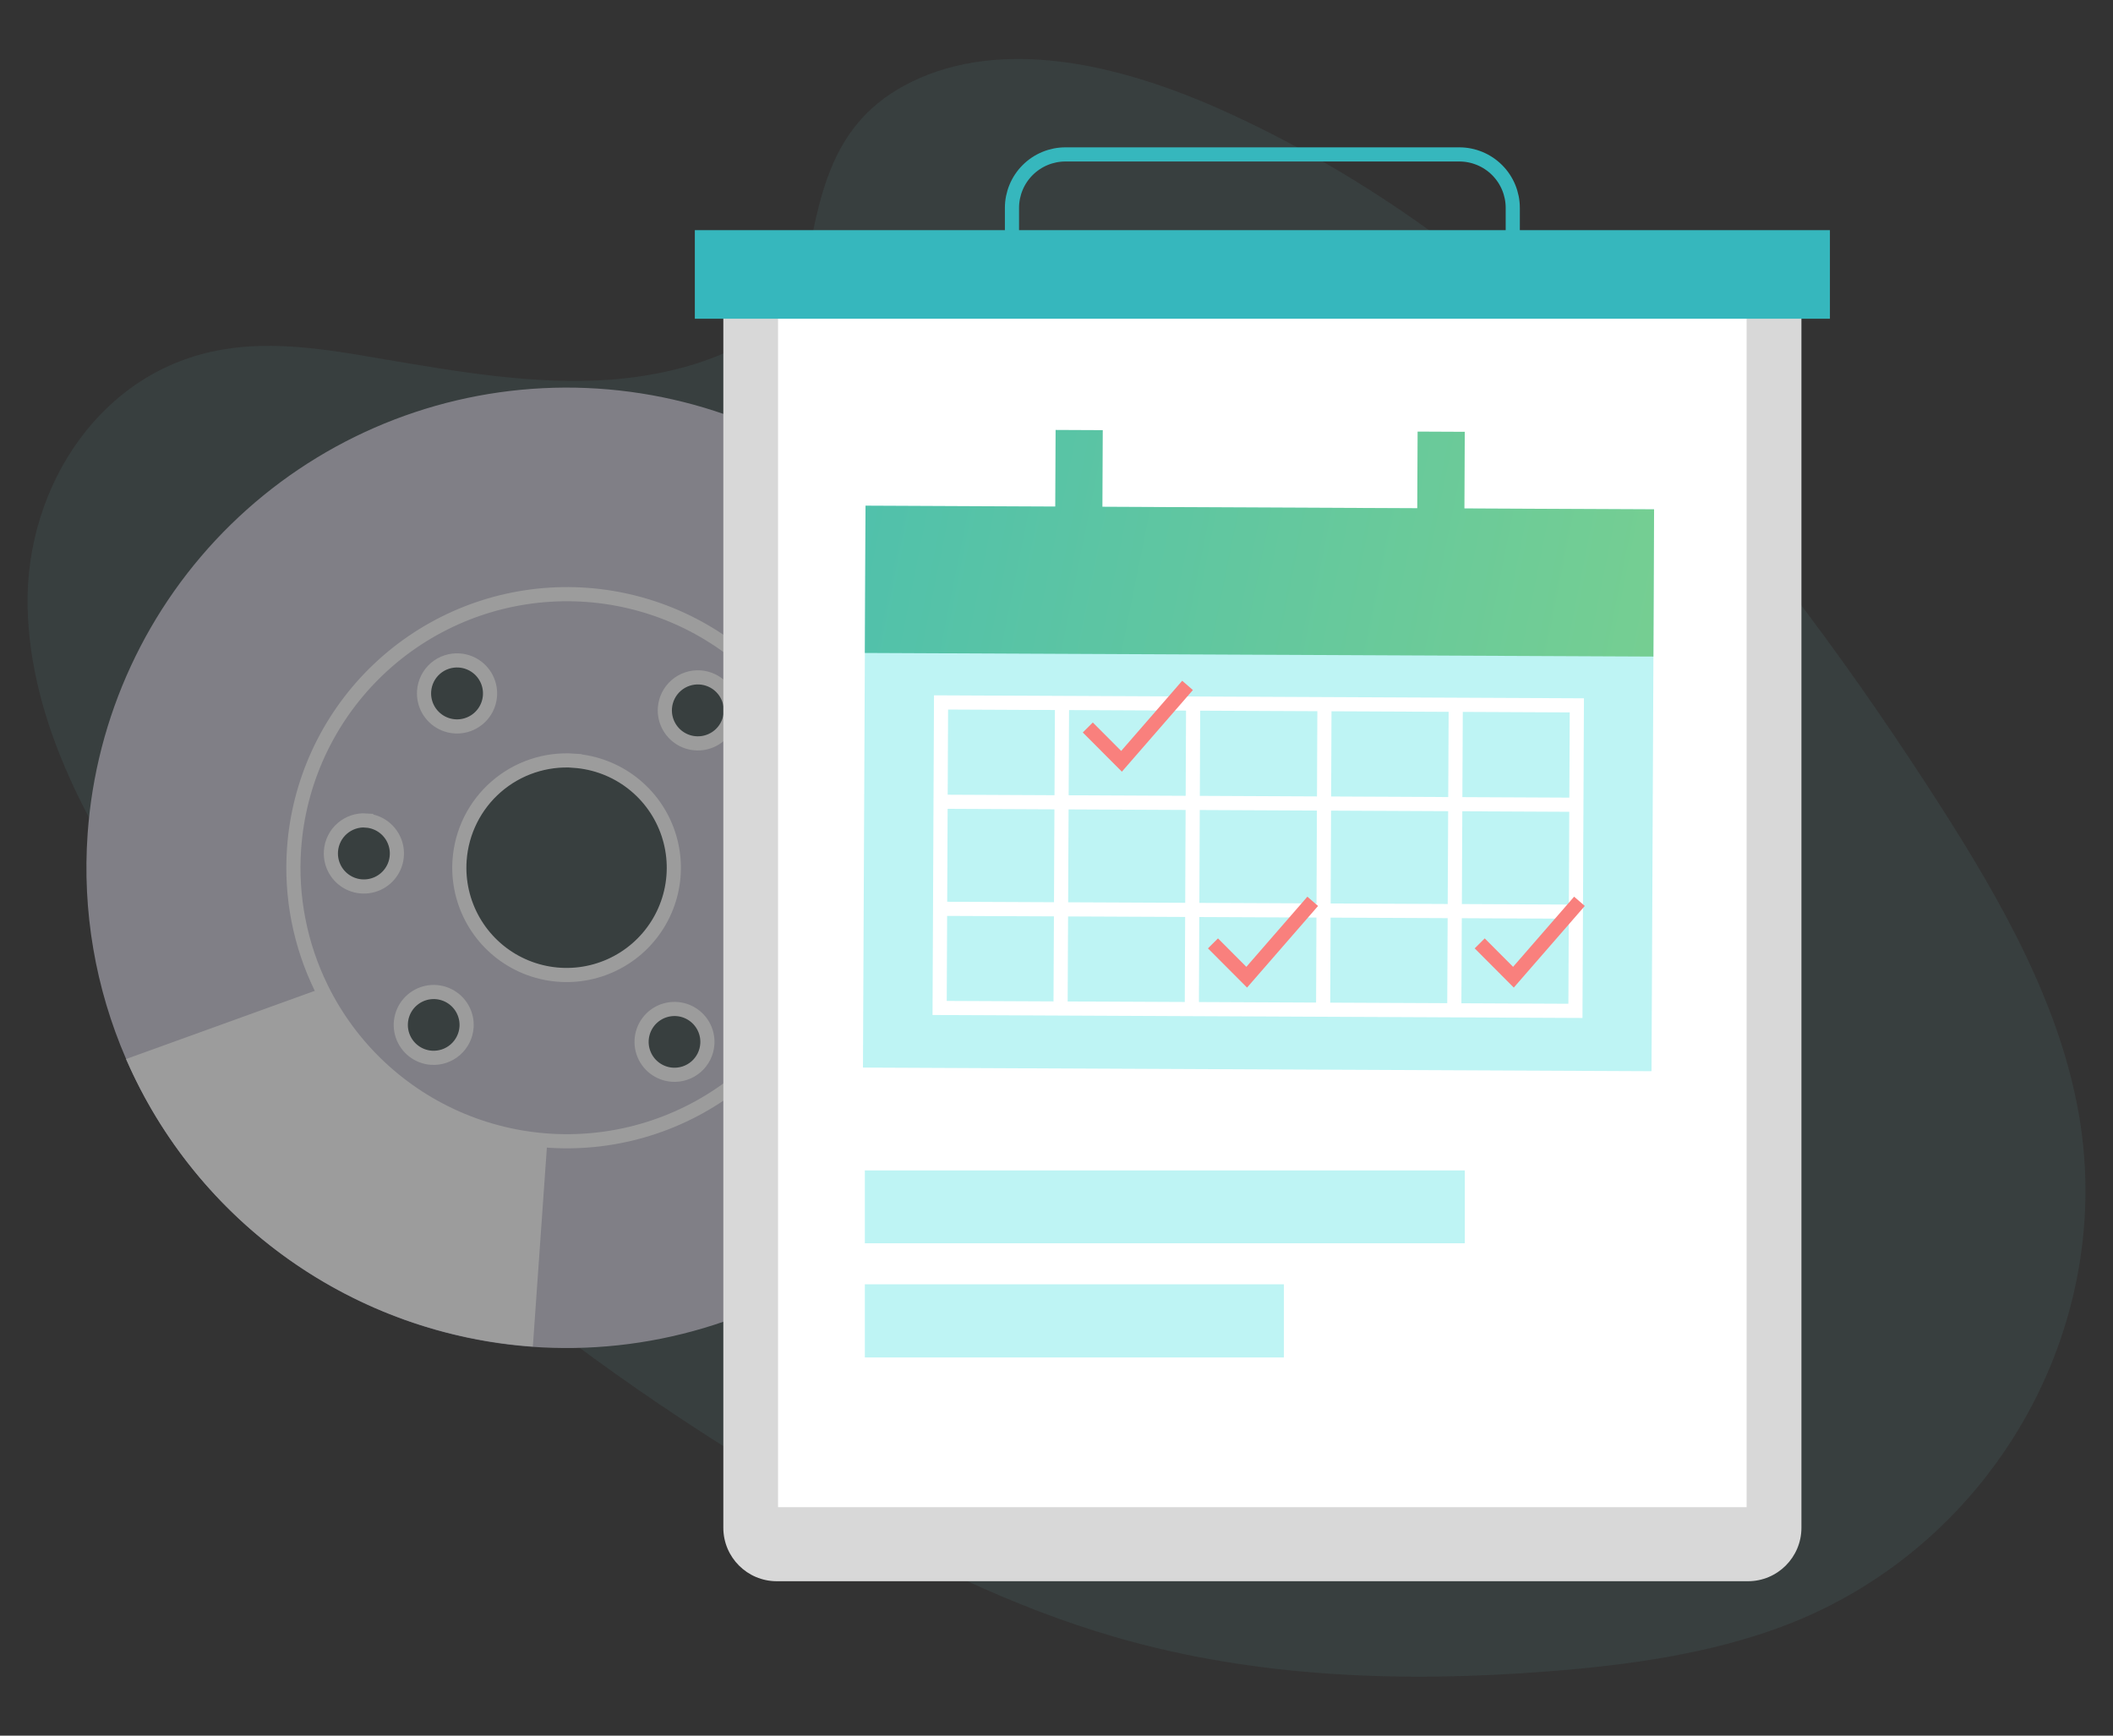 <?xml version="1.0" encoding="UTF-8"?> <svg xmlns="http://www.w3.org/2000/svg" width="224" height="184" viewBox="0 0 224 184" fill="none"><rect x="0" y="0" width="224" height="184" fill="#333333" stroke="none"/> <path opacity="0.1" d="M98.448 7.888C108.268 4.147 120.223 7.365 130.428 12.069C162.517 26.83 185.841 54.867 204.398 83.417C211.119 93.759 217.5 104.559 219.984 116.102C225.128 139.592 211.733 163.915 188.904 172.442C181.138 175.339 172.621 176.531 164.085 177.191C148.902 178.374 133.187 177.906 118.133 173.524C107.397 170.397 97.238 165.373 87.492 159.817C60.363 144.313 35.489 124.161 17.593 99.553C9.744 88.753 3.106 76.632 2.923 64.127C2.74 51.621 10.634 39.189 23.689 37.043C29.062 36.127 34.756 37.043 40.303 38.015C48.444 39.391 56.696 40.848 64.782 40.243C73.125 39.62 83.981 36.273 85.503 28.086C87.116 19.303 88.647 11.684 98.448 7.888Z" fill="#6CAAAF"></path> <path d="M13.363 112.253C18.315 123.673 27.279 132.883 38.56 138.142C49.842 143.402 62.66 144.346 74.59 140.796C86.52 137.246 96.737 129.448 103.308 118.877C109.88 108.306 112.35 95.693 110.254 83.424C108.157 71.154 101.638 60.078 91.929 52.289C82.22 44.5 69.993 40.538 57.561 41.152C45.129 41.766 33.352 46.913 24.458 55.62C15.563 64.327 10.166 75.992 9.288 88.408C8.71 96.568 10.108 104.748 13.363 112.253ZM38.821 86.979C39.512 87.028 40.172 87.28 40.72 87.704C41.267 88.128 41.676 88.705 41.895 89.361C42.114 90.018 42.134 90.725 41.952 91.392C41.769 92.06 41.393 92.659 40.87 93.113C40.348 93.567 39.702 93.855 39.016 93.942C38.329 94.029 37.632 93.911 37.012 93.602C36.393 93.293 35.879 92.807 35.536 92.206C35.193 91.604 35.035 90.915 35.084 90.224C35.149 89.298 35.58 88.436 36.281 87.828C36.981 87.219 37.895 86.914 38.821 86.979ZM85.04 93.742C84.992 94.433 84.739 95.094 84.315 95.641C83.89 96.189 83.313 96.598 82.656 96.817C81.999 97.036 81.291 97.055 80.623 96.872C79.955 96.688 79.357 96.311 78.903 95.787C78.45 95.264 78.162 94.618 78.076 93.93C77.99 93.243 78.11 92.546 78.421 91.926C78.732 91.307 79.219 90.794 79.821 90.453C80.424 90.111 81.114 89.955 81.805 90.006C82.263 90.038 82.71 90.16 83.121 90.366C83.531 90.571 83.897 90.855 84.198 91.203C84.499 91.55 84.728 91.953 84.872 92.388C85.017 92.824 85.074 93.284 85.04 93.742ZM74.985 110.698C74.938 111.389 74.687 112.051 74.264 112.599C73.841 113.148 73.265 113.558 72.609 113.779C71.952 114 71.245 114.021 70.576 113.84C69.908 113.658 69.308 113.283 68.853 112.761C68.398 112.238 68.109 111.593 68.021 110.906C67.933 110.219 68.051 109.521 68.36 108.901C68.669 108.281 69.155 107.767 69.756 107.423C70.358 107.079 71.047 106.922 71.738 106.97C72.663 107.036 73.523 107.464 74.132 108.163C74.74 108.862 75.047 109.773 74.985 110.698ZM70.478 75.043C70.531 74.354 70.786 73.695 71.212 73.151C71.638 72.607 72.216 72.201 72.873 71.984C73.53 71.768 74.236 71.751 74.902 71.936C75.569 72.121 76.165 72.498 76.617 73.022C77.069 73.545 77.356 74.19 77.441 74.876C77.526 75.562 77.407 76.258 77.097 76.877C76.787 77.495 76.302 78.007 75.701 78.35C75.1 78.692 74.412 78.849 73.722 78.8C73.262 78.768 72.814 78.645 72.402 78.438C71.99 78.231 71.623 77.945 71.322 77.596C71.022 77.247 70.793 76.841 70.65 76.403C70.507 75.965 70.452 75.503 70.488 75.044L70.478 75.043ZM71.404 92.782C71.246 95.025 70.427 97.171 69.049 98.949C67.671 100.726 65.798 102.055 63.665 102.767C61.532 103.48 59.236 103.544 57.066 102.951C54.897 102.359 52.952 101.136 51.478 99.439C50.003 97.741 49.065 95.644 48.782 93.413C48.5 91.182 48.885 88.917 49.889 86.905C50.894 84.893 52.472 83.224 54.425 82.109C56.378 80.994 58.618 80.483 60.861 80.641C63.869 80.853 66.67 82.251 68.647 84.528C70.624 86.805 71.616 89.774 71.404 92.782ZM44.961 73.246C45.01 72.556 45.262 71.895 45.686 71.348C46.11 70.801 46.687 70.392 47.344 70.172C48 69.953 48.707 69.933 49.375 70.116C50.043 70.298 50.641 70.674 51.095 71.197C51.549 71.72 51.838 72.365 51.925 73.052C52.012 73.739 51.893 74.436 51.584 75.055C51.275 75.675 50.789 76.188 50.188 76.532C49.587 76.875 48.897 77.032 48.207 76.983C47.281 76.918 46.419 76.488 45.81 75.787C45.201 75.086 44.896 74.172 44.961 73.246ZM46.222 105.174C46.91 105.224 47.567 105.477 48.111 105.901C48.656 106.325 49.062 106.901 49.279 107.556C49.496 108.21 49.514 108.915 49.331 109.58C49.148 110.245 48.773 110.841 48.251 111.293C47.73 111.744 47.086 112.031 46.401 112.117C45.717 112.203 45.022 112.084 44.405 111.776C43.788 111.467 43.277 110.983 42.935 110.384C42.593 109.784 42.437 109.097 42.485 108.409C42.517 107.951 42.64 107.504 42.845 107.093C43.05 106.683 43.335 106.317 43.682 106.016C44.029 105.715 44.432 105.486 44.868 105.342C45.304 105.197 45.764 105.14 46.222 105.174Z" fill="#807F86"></path> <path d="M56.488 142.748L59.265 103.316C57.618 103.204 56.015 102.735 54.569 101.941C53.122 101.146 51.865 100.046 50.888 98.716L34.069 104.789L13.363 112.273C17.075 120.812 23.059 128.169 30.663 133.542C38.267 138.915 47.2 142.1 56.488 142.748ZM46.222 105.174C46.91 105.225 47.568 105.478 48.112 105.902C48.656 106.326 49.063 106.901 49.28 107.556C49.497 108.211 49.515 108.915 49.332 109.58C49.149 110.246 48.773 110.842 48.252 111.293C47.73 111.745 47.087 112.032 46.402 112.118C45.718 112.204 45.023 112.085 44.406 111.776C43.789 111.468 43.278 110.983 42.936 110.384C42.594 109.785 42.437 109.098 42.486 108.41C42.518 107.952 42.64 107.504 42.846 107.094C43.051 106.683 43.336 106.317 43.683 106.016C44.03 105.716 44.433 105.487 44.868 105.342C45.304 105.198 45.764 105.141 46.222 105.174Z" fill="#9C9C9C"></path> <path d="M34.071 104.769C37.17 111.081 42.456 116.052 48.947 118.757C55.437 121.462 62.69 121.717 69.354 119.473C76.018 117.23 81.641 112.642 85.174 106.563C88.708 100.484 89.913 93.328 88.564 86.427C87.216 79.525 83.406 73.35 77.843 69.048C72.281 64.746 65.345 62.612 58.327 63.043C51.308 63.474 44.685 66.44 39.69 71.389C34.696 76.339 31.669 82.934 31.175 89.949C30.814 95.058 31.814 100.171 34.071 104.769ZM45.732 112.136C45.044 112.088 44.385 111.836 43.839 111.413C43.294 110.99 42.886 110.415 42.667 109.761C42.448 109.106 42.429 108.401 42.611 107.735C42.792 107.069 43.168 106.472 43.689 106.02C44.21 105.567 44.854 105.279 45.538 105.192C46.223 105.106 46.918 105.224 47.536 105.532C48.154 105.84 48.666 106.325 49.008 106.924C49.35 107.524 49.507 108.211 49.459 108.9C49.391 109.822 48.961 110.68 48.263 111.287C47.565 111.893 46.655 112.198 45.732 112.136ZM71.249 113.933C70.561 113.883 69.903 113.629 69.359 113.205C68.815 112.781 68.409 112.206 68.192 111.551C67.974 110.896 67.956 110.192 68.139 109.527C68.322 108.862 68.698 108.266 69.219 107.814C69.741 107.362 70.385 107.076 71.069 106.99C71.754 106.904 72.448 107.022 73.065 107.331C73.682 107.639 74.194 108.124 74.535 108.723C74.877 109.322 75.034 110.009 74.985 110.697C74.953 111.155 74.831 111.603 74.626 112.013C74.42 112.424 74.136 112.79 73.789 113.091C73.442 113.391 73.038 113.62 72.603 113.765C72.167 113.909 71.707 113.967 71.249 113.933ZM81.806 90.005C82.496 90.054 83.157 90.306 83.704 90.731C84.251 91.154 84.66 91.731 84.88 92.388C85.099 93.044 85.119 93.751 84.936 94.419C84.754 95.087 84.377 95.686 83.855 96.139C83.332 96.593 82.687 96.882 82 96.969C81.313 97.056 80.616 96.938 79.997 96.628C79.377 96.319 78.864 95.833 78.52 95.232C78.177 94.631 78.02 93.942 78.069 93.251C78.134 92.325 78.564 91.463 79.265 90.854C79.966 90.246 80.88 89.94 81.806 90.005ZM74.215 71.817C74.906 71.864 75.568 72.115 76.117 72.538C76.666 72.962 77.076 73.539 77.297 74.196C77.517 74.853 77.538 75.561 77.356 76.229C77.174 76.898 76.797 77.498 76.274 77.952C75.75 78.406 75.104 78.695 74.416 78.782C73.729 78.868 73.031 78.749 72.411 78.439C71.791 78.128 71.278 77.641 70.936 77.038C70.593 76.436 70.438 75.745 70.488 75.053C70.556 74.131 70.986 73.273 71.684 72.667C72.382 72.06 73.292 71.755 74.215 71.817ZM60.861 80.651C63.105 80.809 65.251 81.629 67.029 83.007C68.806 84.385 70.135 86.259 70.847 88.393C71.56 90.526 71.623 92.823 71.03 94.993C70.436 97.162 69.213 99.107 67.514 100.581C65.815 102.055 63.717 102.992 61.486 103.274C59.254 103.555 56.989 103.168 54.977 102.163C52.966 101.157 51.298 99.577 50.184 97.623C49.07 95.668 48.561 93.428 48.721 91.184C48.933 88.176 50.331 85.376 52.608 83.398C54.885 81.421 57.854 80.429 60.862 80.641L60.861 80.651ZM48.698 70.02C49.389 70.069 50.05 70.322 50.597 70.746C51.144 71.171 51.553 71.748 51.772 72.405C51.991 73.062 52.011 73.77 51.827 74.438C51.644 75.106 51.267 75.704 50.743 76.158C50.219 76.611 49.573 76.899 48.886 76.985C48.198 77.071 47.501 76.951 46.882 76.64C46.263 76.329 45.75 75.842 45.408 75.239C45.066 74.637 44.911 73.947 44.961 73.256C44.994 72.798 45.116 72.351 45.321 71.94C45.527 71.529 45.811 71.163 46.158 70.863C46.505 70.562 46.908 70.333 47.344 70.189C47.78 70.044 48.24 69.987 48.698 70.02ZM38.822 86.989C39.512 87.037 40.173 87.29 40.72 87.714C41.267 88.138 41.676 88.714 41.895 89.371C42.115 90.028 42.134 90.734 41.952 91.402C41.77 92.07 41.393 92.669 40.871 93.123C40.348 93.576 39.702 93.865 39.016 93.952C38.329 94.039 37.632 93.921 37.012 93.611C36.393 93.302 35.879 92.816 35.536 92.215C35.193 91.614 35.036 90.925 35.084 90.234C35.115 89.775 35.237 89.326 35.441 88.913C35.646 88.501 35.93 88.133 36.278 87.831C36.625 87.528 37.028 87.297 37.465 87.151C37.902 87.005 38.363 86.946 38.822 86.979L38.822 86.989Z" fill="#807F86" stroke="#9C9C9C" stroke-width="1.5" stroke-miterlimit="10"></path> <path d="M185.3 25.29H82.35C79.218 25.29 76.68 27.829 76.68 30.96V161.96C76.68 165.091 79.218 167.63 82.35 167.63H185.3C188.431 167.63 190.97 165.091 190.97 161.96V30.96C190.97 27.829 188.431 25.29 185.3 25.29Z" fill="#D8D8D8"></path> <path d="M112.949 16.37H154.699C156.203 16.37 157.645 16.968 158.709 18.031C159.772 19.094 160.369 20.536 160.369 22.04V29.1H107.279V22.04C107.279 20.536 107.877 19.094 108.94 18.031C110.003 16.968 111.446 16.37 112.949 16.37V16.37Z" stroke="#36B7BD" stroke-width="1.5" stroke-miterlimit="10"></path> <path d="M185.16 33.15H82.481V159.78H185.16V33.15Z" fill="white"></path> <path d="M193.99 24.4H73.66V33.79H193.99V24.4Z" fill="#36B7BD"></path> <path d="M91.682 124.08H155.284V131.802H91.682V124.08Z" fill="#BEF4F4"></path> <path d="M91.682 136.152H136.105V143.908H91.682V136.152Z" fill="#BEF4F4"></path> <path d="M175.351 54.001L91.756 53.617L91.483 113.176L175.078 113.56L175.351 54.001Z" fill="#BEF4F4"></path> <path fill-rule="evenodd" clip-rule="evenodd" d="M150.281 45.753L155.281 45.776L155.244 53.902L175.349 53.994L175.278 69.605L91.682 69.222L91.754 53.611L111.867 53.703L111.904 45.579L116.904 45.602L116.867 53.726L150.244 53.879L150.281 45.753Z" fill="url(#paint0_linear_4599_29590)"></path> <path d="M167.161 74.776L99.76 74.467L99.611 106.856L167.012 107.165L167.161 74.776Z" stroke="white" stroke-width="1.5" stroke-miterlimit="10"></path> <path d="M112.586 74.534L112.43 106.917" stroke="white" stroke-width="1.5" stroke-miterlimit="10"></path> <path d="M126.486 74.597L126.345 106.983" stroke="white" stroke-width="1.5" stroke-miterlimit="10"></path> <path d="M140.406 74.663L140.265 107.049" stroke="white" stroke-width="1.5" stroke-miterlimit="10"></path> <path d="M154.324 74.728L154.169 107.112" stroke="white" stroke-width="1.5" stroke-miterlimit="10"></path> <path d="M99.714 84.996L167.096 85.313" stroke="white" stroke-width="1.5" stroke-miterlimit="10"></path> <path d="M99.656 96.346L167.041 96.649" stroke="white" stroke-width="1.5" stroke-miterlimit="10"></path> <path d="M125.892 72.662L118.894 80.708L115.318 77.122" stroke="#F9807D" stroke-width="1.5"></path> <path d="M139.162 95.551L132.163 103.597L128.588 100.011" stroke="#F9807D" stroke-width="1.5"></path> <path d="M167.439 95.551L160.44 103.597L156.865 100.011" stroke="#F9807D" stroke-width="1.5"></path> <defs> <linearGradient id="paint0_linear_4599_29590" x1="282.132" y1="71.711" x2="35.271" y2="22.012" gradientUnits="userSpaceOnUse"> <stop stop-color="#A3DF73"></stop> <stop offset="1" stop-color="#36B7BD"></stop> </linearGradient> </defs> </svg> 
